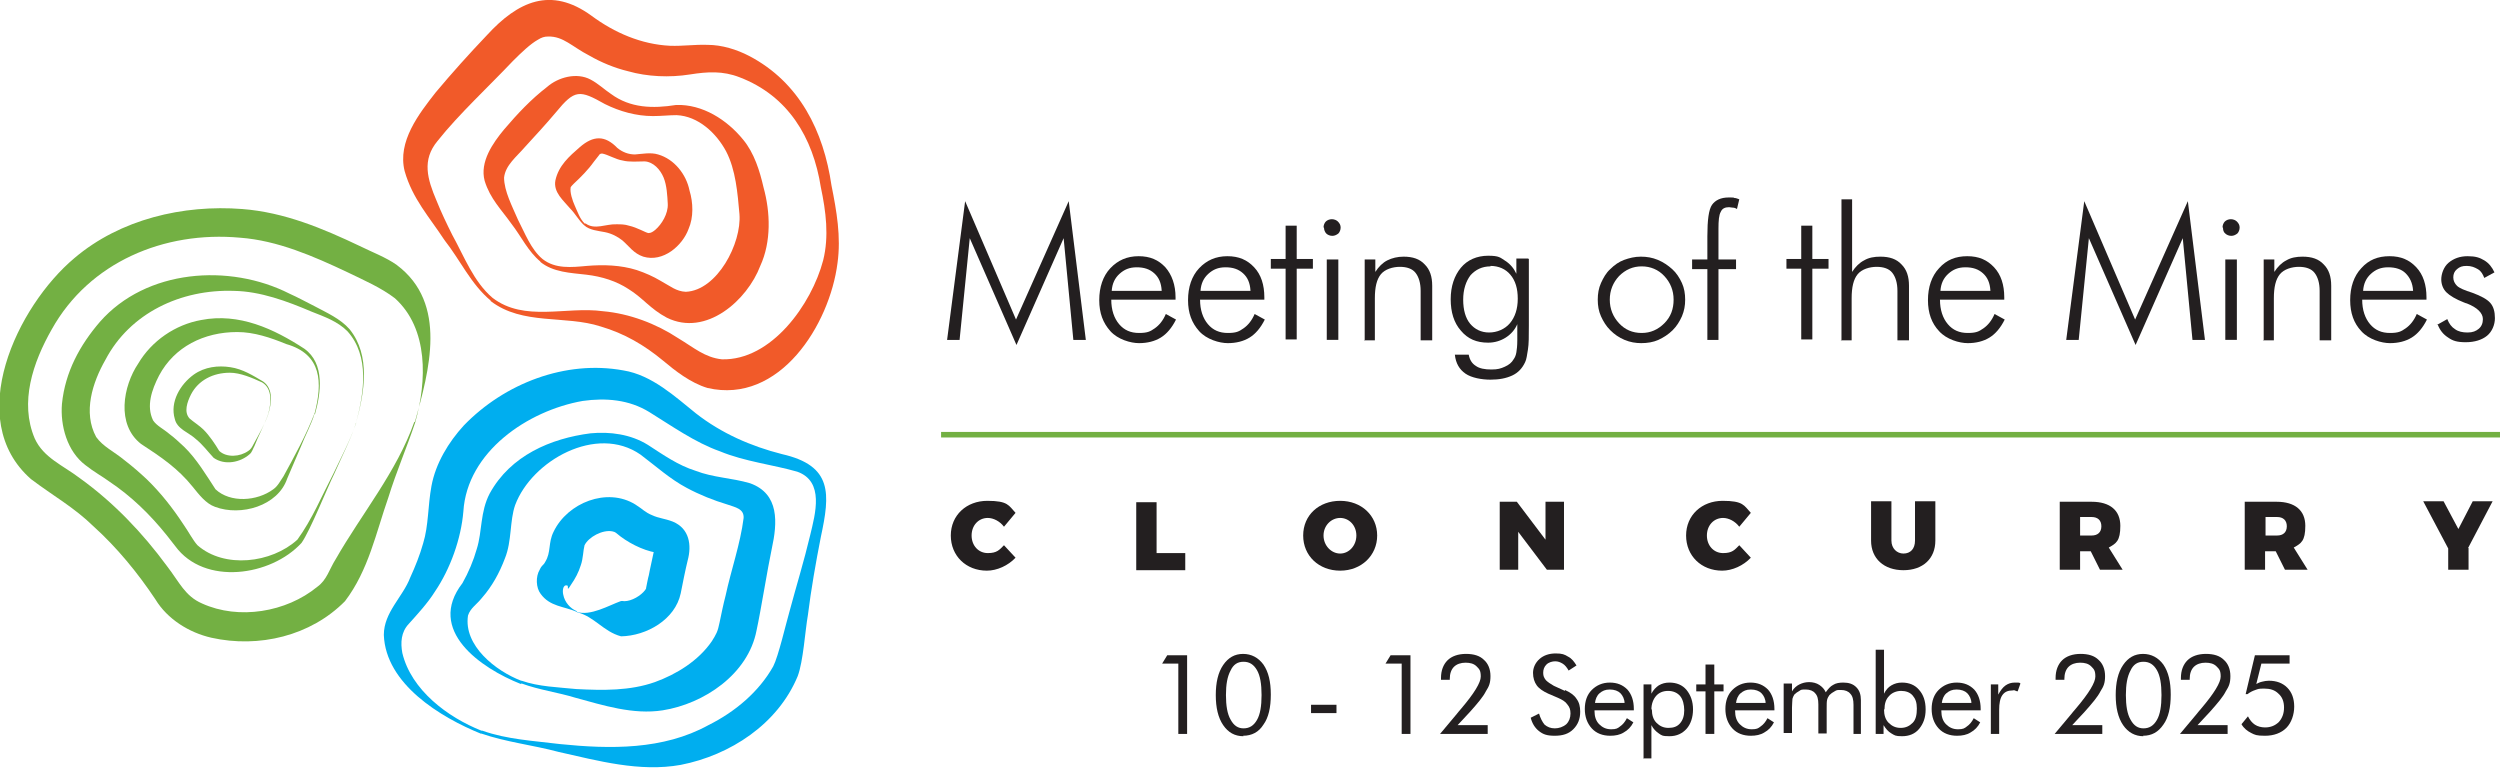 <?xml version="1.0" encoding="UTF-8"?>
<svg id="Layer_1" xmlns="http://www.w3.org/2000/svg" version="1.1" viewBox="0 0 540.6 169.6">
  <!-- Generator: Adobe Illustrator 29.2.1, SVG Export Plug-In . SVG Version: 2.1.0 Build 116)  -->
  <defs>
    <style>
      .st0 {
        fill: #73b043;
      }

      .st1 {
        fill: #00aeef;
      }

      .st2 {
        fill: #231f20;
      }

      .st3 {
        fill: #f15a29;
      }
    </style>
  </defs>
  <path class="st0" d="M89.8,91.3c-1.8,5.4-4.1,10.7-5.8,16.2-2.7,7.7-4.3,15.8-9.4,22.5-7.4,7.5-18.6,10.2-28.9,7.9-4.8-1.1-9.5-4-12.1-8.3-3.8-5.7-8.3-11.2-13.4-15.8-4.2-4.1-8.6-6.5-13.5-10.2-14.7-12.9-3-37.4,9.4-47.8,9.9-8.4,23.5-11.6,36.3-10.6,9.1.7,17.4,4.2,25.4,8,2.4,1.2,5.8,2.5,8,4.1,11.1,8.3,7,22.9,3.9,34h0ZM89.8,91.3c2.5-8.9,2.9-20.2-4.4-26.8-3-2.3-6.7-3.9-10.2-5.6-7.4-3.5-15.2-6.9-23.3-7.5-16.4-1.5-32.6,5.3-40.7,19.8-4.1,7.2-7,15.8-3.7,23.6,1.9,4.2,6.1,5.8,9.9,8.7,7.2,5.2,13.4,11.7,18.7,18.9,2.7,3.5,3.9,6.5,7.6,8.1,7.9,3.6,18.2,1.9,24.9-3.6,2.1-1.5,2.6-3.8,4-6,5.6-9.8,13.2-18.9,17-29.7h0Z"/>
  <path class="st0" d="M77,91.4c-1,3.3-3.3,7.8-4.7,11-1.5,3-5.2,12.3-7.1,15-6.6,7.2-21,9.3-27.3.7l-1.8-2.3c-3.6-4.5-7.7-8.5-12.5-11.7-1.5-1.1-3.2-2-5.1-3.5-4-3-5.5-8.6-5.1-13.3.7-6.9,3.9-12.7,8.2-17.7,10-11.4,28-12.7,41-6.1,1.8.8,3.6,1.8,5.4,2.7,2.6,1.4,5.6,2.7,7.6,5,4.6,5.7,3.2,13.7,1.4,20.2h0ZM77,91.4c1.7-6.4,3-14.4-1.9-19.8-2.1-2.1-4.9-3.1-7.7-4.2-5.4-2.3-11.1-4.4-16.8-4.5-11.5-.4-22.5,4.8-27.8,14.9-2.8,4.9-4.9,11.4-2,16.7,1.5,2.1,3.8,3.1,6.1,5,1.7,1.3,3.3,2.7,4.8,4.1,3,2.9,5.6,6.2,7.9,9.7,1.2,1.7,2.1,3.5,3.1,4.6,5.8,5.1,16,3.9,21.6-1.2,3.2-4.4,5.3-9.5,7.8-14.3,1.7-3.6,3.6-7.1,4.9-10.9h0Z"/>
  <path class="st0" d="M68,89.5c-.6,2.1-2.1,4.9-2.9,7l-3,7c-2,5.9-10,8.2-15.6,6.1-2-.7-3.5-2.7-4.8-4.3-3.2-4-6.9-6.5-11.2-9.3-5.4-4.2-3.9-12.5-.6-17.4,2.9-4.9,8-8.4,13.6-9.4,8.2-1.6,15.7,1.9,22.3,6.2,4.5,3.2,3.6,9.6,2.3,14.2h0ZM68,89.5c1.8-6.8,1.6-12.9-6.1-15.1-3.4-1.4-7-2.6-10.6-2.6-7.2,0-13.6,3.2-16.9,9.4-1.6,3.1-2.8,6.6-1.3,9.7.8,1.2,2.2,1.8,3.6,3,1.1.8,2.1,1.8,3.1,2.7,2.7,2.6,4.9,6.3,6.8,9.2,3.2,3,9,2.6,12.5,0,1-.7,1.5-1.8,2.2-2.8,2.4-4.4,4.9-8.9,6.7-13.6h0Z"/>
  <path class="st0" d="M58,89.5c-.7,2.1-2.2,4.9-3,7-.3.5-.5,1.3-1,1.7-2,1.8-5.4,2.5-7.8.8-1.4-1.5-2.3-2.8-3.9-4.1-1.5-1.4-4-2.1-4.5-4.3-1.1-3.7,1.2-7.5,4.1-9.6,2.4-1.7,5.3-2,7.9-1.6,2.7.4,4.9,1.8,7.1,3.1,2.3,1.6,1.8,4.8,1.1,7.1h0ZM58,89.5c.6-2.2,1-5.4-1.3-6.8-2.2-1-4.7-2.1-7-2.1-3.6,0-6.8,1.6-8.4,4.7-.8,1.6-1.6,3.8-.3,5.2.8.7,2.2,1.6,3,2.4,1.3,1.3,2.5,3.1,3.4,4.6,1.6,1.5,4.5,1.3,6.3,0,.5-.3.8-.8,1.1-1.4,1.2-2.2,2.5-4.4,3.3-6.8h0Z"/>
  <path class="st1" d="M104.3,158c5.3,1.9,11.2,2.2,16.8,2.9,10.8,1.1,22.3,1.3,32.1-4.1,5.8-2.9,10.9-7.2,14-12.7,1.1-2.1,2.8-9.4,3.5-11.8,1.5-5.6,3.2-11.1,4.5-16.6,1.1-4.6,3.1-11.6-2.8-13.7-5.2-1.5-11.4-2.2-16.7-4.4-5.4-1.9-10.6-5.6-15.3-8.5-4.4-2.7-9.4-3.1-14.4-2.4-11.9,2.1-25,11-25.8,23.9-.5,5.9-2.8,12.4-6.2,17.4-1.5,2.4-3.8,4.9-5.6,6.9-1.7,1.8-1.8,4.1-1.4,6.3,1.9,8,9.8,13.9,17.1,16.8h0ZM104.1,158.7c-8.9-3.6-20.7-10.8-21.1-21.4,0-4.9,4.1-8.2,5.7-12.4,1.1-2.4,2.1-4.9,2.8-7.4,1.2-3.9,1-8.1,1.8-12.4.9-4.9,3.7-9.5,7-13.1,8.8-9.1,22-14.2,34.5-11.9,6.2,1,11.2,5.7,15.7,9.3,5.5,4.3,11.9,7.1,18.6,8.8,11,2.5,10.4,8.6,8.4,17.9-1.1,5.6-2.1,11.3-2.8,16.9-.6,3.4-1,10-2.2,13.2-4.3,10.4-14.6,17.1-25.3,19.2-8.9,1.6-17.9-.9-26.4-2.8-5.6-1.5-11.3-2.1-16.8-4h0Z"/>
  <path class="st1" d="M112.8,147.2c3.7,1.3,7.9,1.4,11.8,1.8,5.8.3,11.6.4,17-1.5,4.7-1.7,9.4-4.6,12.3-8.8,1-1.6,1.3-2.1,1.7-4.1.4-1.9.8-3.9,1.3-5.8,1.2-5.6,3.2-11.2,3.9-16.8.1-2-1.8-2.3-3.5-2.9-3-.9-6-2.1-8.8-3.6-3.6-1.9-6.8-4.8-10-7.2-9.5-6.6-23.5,1.3-27.1,10.9-1.2,3.4-.7,7.8-2.2,11.5-1.2,3.2-2.8,6.1-5,8.6-1.1,1.4-2.5,2.2-3,3.8-1,6.5,6,12,11.5,14.1h0ZM112.6,147.9c-8.6-3.4-20.5-11.6-12.6-21.8,1.3-2.3,2.4-4.9,3.1-7.4,1.2-3.8.7-8,2.8-12,4.5-8.2,13.2-11.9,21.8-13,4.2-.4,8.7.2,12.4,2.5,3.4,2.2,6.5,4.4,10.3,5.6,3.9,1.5,7.7,1.5,11.8,2.7,6.4,2.3,5.9,8.6,4.7,14.1-.9,4.2-2.4,13.6-3.3,17.7-1.8,9.5-11.4,15.9-20.3,17.3-6.4,1-12.9-1.1-18.8-2.7-3.9-1.2-7.9-1.7-11.7-3.1h0Z"/>
  <path class="st1" d="M124.7,132.3c2.9,1,7-1.4,9.5-2.3.3-.1.6,0,.8,0,1.6,0,3.6-1.2,4.5-2.4.1-.2.3-.4.2-.4,0,0,.5-2.6.6-2.8.1-.7,1.1-5.1,1.2-5.7.1-.6,0-.5.1,0,.1.4.6,1,.9,1,0,0-.2,0-.6-.2-3-.5-6.4-2.3-8.6-4.2-.4-.3-.5-.3-.9-.4-2.1-.4-5.1,1.2-6,3-.3,1.1-.3,2.9-.8,4.3-.5,1.6-1.2,2.9-2.1,4.2-.3.4-.5.9-.7.9,0,0,0-.1,0-.3,0-.2,0-.4-.2-.4-.9-.2-1,1.2-.8,2,.3,1.6,1.5,3,3,3.6h0ZM124.7,132.3c-2.7-1.2-5.8-1.1-7.8-3.9-1-1.3-1.1-3.7-.2-5.2.5-1.1.8-.9,1.2-1.7,1.3-2.1.6-4.1,1.8-6.5,3-6.3,11.6-9.7,17.7-5.9,1.6,1,2.1,1.7,3.6,2.3,1.5.7,2.7.7,4.5,1.4,3.6,1.5,4.1,5.1,3.2,8.4-.4,1.6-1.2,5.5-1.5,7.1-1.2,5.7-7.4,9.2-12.9,9.3-3.8-1-5.8-4.3-9.5-5.2h0Z"/>
  <path class="st3" d="M106.5,64.4c6.9,5.3,15.9,1.8,23.9,2.9,5.7.5,11.5,2.7,16.2,5.8,3.5,2.1,5.8,4.2,9.5,4.6,10.7.3,19.4-11.9,21.9-21.4,1.3-5.2.6-10.6-.5-15.8-1.7-10.8-7.1-19.8-17.6-23.8-3.6-1.4-6.9-1.2-10.7-.6-4.4.7-9.2.5-13.4-.7-2.9-.7-5.8-1.9-8.4-3.4-3.7-1.9-5.6-4.2-8.9-4.1-.8,0-1.4.2-2.2.7-1.6.9-3.5,2.7-5.4,4.6-5.1,5.4-11.7,11.5-16.3,17.3-3.4,4.1-2.2,8.2-.2,12.9,1,2.5,2.2,5,3.4,7.4,2.6,4.7,4.6,10.1,8.7,13.6h0ZM106.1,65c-4.3-3.6-6.6-8.8-10-13.1-3.2-4.9-6.9-8.9-8.6-14.9-1.6-6.4,3.1-12.4,6.7-17,3.6-4.3,7.2-8.3,11.1-12.4,6.7-7.3,13.8-10.6,22.6-4.2,5,3.7,10.8,6.2,17,6.5,2.7.1,5.3-.3,8.1-.2,3.1,0,6.3,1,9,2.4,10.9,5.7,16.1,16.3,17.8,28,1.1,5.5,2.1,11.1,1.3,16.8-1.7,13.3-12.5,30.6-28.1,27-3.7-1.1-7.1-3.8-9.6-5.9-4.1-3.4-8.4-5.9-13.5-7.4-7.7-2.5-16.9-.2-23.8-5.5h0Z"/>
  <path class="st3" d="M117.3,56c2.8,2.2,6.3,1.8,9.6,1.5,3.6-.3,7.3-.2,10.8.9,1.8.6,3.6,1.4,5.1,2.3,2.2,1.2,3.4,2.3,5.5,2.4,6.8-.3,12.1-10.5,11.6-16.8-.4-4.5-.8-9.6-2.9-13.6-2.1-3.9-6-7.6-10.7-7.8-1.6,0-3.3.2-5.1.2-3.6,0-7.2-1-10.4-2.6-5.5-3.1-6.5-3.2-10.6,1.8-2.1,2.5-4.5,5.1-6.7,7.5-1.8,2.1-4.2,3.9-4.5,6.6,0,2.9,1.8,6.3,3,9.1,1.5,2.9,2.8,6.4,5.3,8.5h0ZM116.9,56.6c-2.7-2.2-4.2-5.5-6.3-8.2-2.2-3.1-4.6-5.4-5.8-9.3-1.1-4.1,1.8-8.2,4.2-11.1,2.9-3.4,5.8-6.5,9.3-9.2,2.4-2.1,6.4-3.2,9.4-1.6,1.7.9,2.9,2.1,4.4,3.1,4.2,3.1,9.1,3.2,14.1,2.4,5.7-.2,11,3.2,14.5,7.5,2.4,2.9,3.6,6.8,4.4,10.3,1.5,5.4,1.7,11.8-.7,17-2.8,7.4-11.7,15.4-20.2,11.2-3.6-1.9-5.2-4.3-8.3-6.2-2.6-1.7-5.7-2.7-9.1-3.1-3.4-.4-7.2-.5-10-2.8h0Z"/>
  <path class="st3" d="M126.6,48.3c2,1.5,4.4.1,6.7.2.9,0,1.8,0,2.7.3,1.8.4,3.6,1.5,4.2,1.6.6,0,1-.3,1.5-.7,1.4-1.2,2.8-3.5,2.7-5.6-.1-1.8-.2-4-.9-5.7-.7-1.7-2.2-3.4-4.1-3.5-1.4,0-3.3.2-4.8-.2-1.4-.2-3.2-1.3-4.4-1.5-.4,0-.6.2-.7.4l-1.1,1.4c-1.2,1.7-2.8,3.3-4.3,4.7-.2.2-.6.6-.7.8-.2,1.1.4,2.9.9,4,.6,1.3,1.1,2.9,2.2,3.9h0ZM126.3,48.7c-1.2-1.1-1.9-2.5-3-3.6-1.4-1.7-3.7-3.5-3.2-6.1.7-3.2,3-5.2,5.3-7.2,2.9-2.5,5.4-2.6,8.1.2,1.1.9,2.4,1.4,3.8,1.4,1.5-.1,3.4-.5,5,0,3.5,1,6.1,4.3,6.8,7.8.8,2.6.9,5.8-.2,8.3-1.3,3.6-5.5,7.3-9.8,6-2.1-.7-3.1-2.3-4.5-3.5-1-.8-2.3-1.5-3.8-1.8-1.5-.3-3.3-.4-4.5-1.5h0Z"/>
  <g>
    <path class="st2" d="M219.8,74.6l-10.1-23.1-2.2,22h-2.7l3.9-30,11,25.6,11.4-25.6,3.7,30h-2.7l-2.1-22-10.2,23.1h0Z"/>
    <path class="st2" d="M254.1,64.8h-13.8c0,2.2.6,4,1.7,5.3,1.1,1.3,2.5,1.9,4.3,1.9s2.4-.3,3.4-1,1.8-1.7,2.4-3.1l2.2,1.2c-.9,1.8-2,3.1-3.3,3.9s-2.9,1.2-4.7,1.2-4.6-.8-6.2-2.6-2.4-3.9-2.4-6.7.8-5.2,2.4-6.9,3.6-2.6,6.1-2.6,4.3.8,5.8,2.4c1.4,1.6,2.2,3.8,2.2,6.5v.5h0ZM251.2,62.8c-.1-1.6-.6-2.8-1.6-3.7s-2.2-1.3-3.8-1.3-2.7.5-3.7,1.4-1.6,2.1-1.7,3.7h10.8Z"/>
    <path class="st2" d="M273.3,64.8h-13.8c0,2.2.6,4,1.7,5.3,1.1,1.3,2.5,1.9,4.3,1.9s2.4-.3,3.4-1,1.8-1.7,2.4-3.1l2.2,1.2c-.9,1.8-2,3.1-3.3,3.9s-2.9,1.2-4.7,1.2-4.6-.8-6.2-2.6-2.4-3.9-2.4-6.7.8-5.2,2.4-6.9,3.6-2.6,6.1-2.6,4.3.8,5.8,2.4c1.5,1.6,2.2,3.8,2.2,6.5v.5h0ZM270.4,62.8c-.1-1.6-.6-2.8-1.6-3.7s-2.2-1.3-3.8-1.3-2.7.5-3.7,1.4-1.6,2.1-1.7,3.7h10.8,0Z"/>
    <path class="st2" d="M278,58.1h-3.2v-2.1h3.2v-7.2h2.4v7.2h3.5v2.1h-3.5v15.3h-2.4v-15.3Z"/>
    <path class="st2" d="M286.2,49.2c0-.5.2-1,.5-1.3s.8-.5,1.3-.5,1,.2,1.3.5c.4.4.6.8.6,1.3s-.2,1-.5,1.3c-.4.3-.8.5-1.3.5s-1-.2-1.3-.5-.5-.8-.5-1.3h0ZM286.9,73.5v-17.4h2.5v17.4h-2.5Z"/>
    <path class="st2" d="M295.1,73.5v-17.4h2.3v2.7c.7-1.1,1.6-2,2.6-2.5s2.2-.8,3.5-.8c2,0,3.5.5,4.6,1.7,1.1,1.1,1.6,2.6,1.6,4.6v11.8h-2.5v-10.7c0-1.7-.4-3-1.1-3.9s-1.9-1.3-3.4-1.3-3.2.5-4.1,1.6-1.3,2.8-1.3,5.2v9.1h-2.4,0Z"/>
    <path class="st2" d="M330.6,56v14.4c0,2.3,0,4-.2,5.2s-.3,2.1-.6,2.7c-.6,1.3-1.5,2.3-2.8,2.9s-2.8.9-4.7.9-4.1-.4-5.4-1.3c-1.3-.9-2.1-2.2-2.3-4.1h3c.2,1.1.7,1.9,1.5,2.4.8.6,2,.8,3.4.8s2-.2,2.9-.6,1.5-.9,1.9-1.6c.3-.4.5-.9.6-1.5.1-.6.2-1.4.2-2.6v-3.5c-.5,1.2-1.4,2.2-2.5,2.9-1.1.7-2.4,1.1-3.8,1.1-2.5,0-4.4-.8-5.9-2.6-1.5-1.7-2.2-4-2.2-6.8s.8-5.1,2.2-6.8,3.5-2.6,5.9-2.6,2.6.4,3.7,1.1,1.9,1.7,2.4,2.8v-3.3h2.5,0ZM322.3,57.6c-1.8,0-3.2.7-4.3,1.9-1,1.3-1.6,3.1-1.6,5.3s.5,4,1.5,5.2,2.4,1.9,4.1,1.9,3.4-.7,4.5-2,1.7-3.1,1.7-5.3-.5-3.9-1.6-5.2c-1-1.2-2.5-1.9-4.3-1.9h0Z"/>
    <path class="st2" d="M354.9,74.2c-1.2,0-2.4-.2-3.6-.7s-2.2-1.2-3.1-2.1c-.9-.9-1.5-1.9-2-3s-.7-2.3-.7-3.6.2-2.5.7-3.6,1.1-2.2,2-3c.9-.9,1.9-1.6,3-2s2.3-.7,3.6-.7,2.5.2,3.7.7,2.2,1.2,3.1,2,1.6,1.9,2.1,3,.7,2.3.7,3.6-.2,2.4-.7,3.6c-.5,1.1-1.1,2.1-2,3-.9.9-2,1.6-3.1,2.1s-2.4.7-3.7.7h0ZM355,72c1.9,0,3.5-.7,4.9-2.1s2-3.1,2-5.1-.7-3.7-2-5.1-3-2.1-4.9-2.1-3.5.7-4.9,2.1c-1.3,1.4-2,3.1-2,5.1s.7,3.7,2,5.1,2.9,2.1,4.9,2.1h0Z"/>
    <path class="st2" d="M369.2,73.5v-15.3h-3.3v-2.1h3.3v-5c0-3.5.3-5.8,1-6.8s1.9-1.6,3.6-1.6.8,0,1.2.1c.4,0,.8.2,1.1.3l-.5,2.1c-.3-.2-.6-.3-.9-.3-.3,0-.6-.1-.8-.1-.9,0-1.5.3-1.8,1-.4.7-.5,1.9-.5,3.7v6.6h3.8v2.1h-3.8v15.3h-2.4Z"/>
    <path class="st2" d="M389.5,58.1h-3.2v-2.1h3.2v-7.2h2.4v7.2h3.5v2.1h-3.5v15.3h-2.4v-15.3Z"/>
    <path class="st2" d="M398.2,73.5v-30.4h2.3v15.7c.7-1.1,1.6-2,2.6-2.5,1-.6,2.2-.8,3.5-.8,2,0,3.5.5,4.6,1.7,1.1,1.1,1.6,2.6,1.6,4.6v11.8h-2.5v-10.7c0-1.7-.4-3-1.1-3.9s-1.9-1.3-3.4-1.3-3.2.5-4.1,1.6-1.3,2.8-1.3,5.2v9.1h-2.4,0Z"/>
    <path class="st2" d="M433.3,64.8h-13.8c0,2.2.6,4,1.7,5.3,1.1,1.3,2.5,1.9,4.3,1.9s2.4-.3,3.4-1,1.8-1.7,2.4-3.1l2.2,1.2c-.9,1.8-2,3.1-3.3,3.9s-2.9,1.2-4.7,1.2-4.6-.8-6.2-2.6c-1.6-1.7-2.4-3.9-2.4-6.7s.8-5.2,2.4-6.9c1.6-1.8,3.6-2.6,6.1-2.6s4.3.8,5.8,2.4c1.5,1.6,2.2,3.8,2.2,6.5v.5h0ZM430.4,62.8c-.1-1.6-.6-2.8-1.6-3.7s-2.2-1.3-3.8-1.3-2.7.5-3.7,1.4c-1,.9-1.6,2.1-1.7,3.7h10.8,0Z"/>
    <path class="st2" d="M461.8,74.6l-10.1-23.1-2.2,22h-2.7l3.9-30,11,25.6,11.4-25.6,3.7,30h-2.7l-2.1-22-10.2,23.1Z"/>
    <path class="st2" d="M480.6,49.2c0-.5.2-1,.5-1.3s.8-.5,1.3-.5,1,.2,1.3.5c.4.4.6.8.6,1.3s-.2,1-.5,1.3c-.4.3-.8.5-1.3.5s-1-.2-1.3-.5c-.4-.3-.5-.8-.5-1.3h0ZM481.2,73.5v-17.4h2.5v17.4h-2.5Z"/>
    <path class="st2" d="M489.5,73.5v-17.4h2.3v2.7c.7-1.1,1.6-2,2.6-2.5,1-.6,2.2-.8,3.5-.8,2,0,3.5.5,4.6,1.7,1.1,1.1,1.6,2.6,1.6,4.6v11.8h-2.5v-10.7c0-1.7-.4-3-1.1-3.9s-1.9-1.3-3.4-1.3-3.2.5-4.1,1.6-1.3,2.8-1.3,5.2v9.1h-2.4,0Z"/>
    <path class="st2" d="M524.6,64.8h-13.8c0,2.2.6,4,1.7,5.3,1.1,1.3,2.5,1.9,4.3,1.9s2.4-.3,3.4-1c1-.7,1.8-1.7,2.4-3.1l2.2,1.2c-.9,1.8-2,3.1-3.3,3.9s-2.9,1.2-4.7,1.2-4.6-.8-6.2-2.6c-1.6-1.7-2.4-3.9-2.4-6.7s.8-5.2,2.4-6.9c1.6-1.8,3.6-2.6,6.1-2.6s4.3.8,5.8,2.4c1.5,1.6,2.2,3.8,2.2,6.5v.5h0ZM521.8,62.8c-.1-1.6-.7-2.8-1.6-3.7s-2.2-1.3-3.8-1.3-2.7.5-3.7,1.4c-1,.9-1.6,2.1-1.7,3.7h10.8Z"/>
    <path class="st2" d="M526.9,70.3l2.3-1.3c.4,1,.9,1.7,1.7,2.2.7.5,1.6.7,2.7.7s1.8-.3,2.4-.8.9-1.2.9-2.1c0-1.3-1.2-2.5-3.5-3.4-.2,0-.5-.2-.6-.2-1.8-.7-3.1-1.5-3.8-2.2s-1.1-1.7-1.1-2.8.5-2.7,1.6-3.6,2.4-1.4,4.1-1.4,2.6.3,3.6.9c1,.6,1.7,1.5,2.2,2.6l-2.2,1.2c-.3-.8-.7-1.5-1.4-1.9s-1.4-.7-2.4-.7-1.5.2-2.1.7-.8,1.1-.8,1.8.3,1.3.8,1.8c.5.5,1.7,1,3.3,1.5,1.9.7,3.2,1.4,3.9,2.2s1,1.9,1,3.3-.6,2.9-1.7,3.8-2.7,1.4-4.6,1.4-2.8-.3-3.8-1c-1.1-.7-1.8-1.6-2.3-2.9h0Z"/>
  </g>
  <g>
    <path class="st2" d="M213.6,112c-2,0-3.5,1.6-3.5,3.8s1.5,3.8,3.5,3.8,2.5-.7,3.5-1.7l2.5,2.7c-1.6,1.7-4,2.8-6.2,2.8-4.5,0-7.8-3.2-7.8-7.6s3.4-7.5,7.9-7.5,4.6,1,6.1,2.6l-2.5,3c-.9-1.2-2.3-1.9-3.5-1.9h0Z"/>
    <path class="st2" d="M250.1,108.5v11.1h6.2v3.7h-10.6v-14.7h4.4Z"/>
    <path class="st2" d="M297.8,115.8c0,4.3-3.4,7.6-8,7.6s-8-3.2-8-7.6,3.4-7.5,8-7.5,8,3.2,8,7.5ZM286.2,115.8c0,2.2,1.7,3.9,3.6,3.9s3.5-1.7,3.5-3.9-1.6-3.8-3.5-3.8-3.6,1.6-3.6,3.8Z"/>
    <path class="st2" d="M328,108.5l6.2,8.2v-8.2h4v14.7h-3.7l-6.2-8.2v8.2h-4v-14.7h3.7Z"/>
    <path class="st2" d="M372.6,112c-2,0-3.5,1.6-3.5,3.8s1.5,3.8,3.5,3.8,2.5-.7,3.5-1.7l2.5,2.7c-1.6,1.7-4,2.8-6.2,2.8-4.5,0-7.8-3.2-7.8-7.6s3.4-7.5,7.9-7.5,4.6,1,6.1,2.6l-2.5,3c-.9-1.2-2.3-1.9-3.5-1.9h0Z"/>
    <path class="st2" d="M411.6,119.7c1.5,0,2.5-1,2.5-2.8v-8.5h4.4v8.5c0,3.9-2.7,6.4-6.9,6.4s-7-2.5-7-6.4v-8.5h4.4v8.5c0,1.7,1.2,2.8,2.6,2.8Z"/>
    <path class="st2" d="M454.1,123.2l-2-4h-2.3v4h-4.4v-14.7h6.9c4,0,6.2,1.9,6.2,5.2s-.9,3.8-2.5,4.7l3,4.8s-5,0-5,0ZM449.8,115.8h2.5c1.3,0,2.1-.7,2.1-2s-.8-2-2.1-2h-2.5v4h0Z"/>
    <path class="st2" d="M494.1,123.2l-2-4h-2.3v4h-4.4v-14.7h6.9c4,0,6.2,1.9,6.2,5.2s-.9,3.8-2.5,4.7l3,4.8s-5,0-5,0ZM489.9,115.8h2.5c1.3,0,2.1-.7,2.1-2s-.8-2-2.1-2h-2.5v4h0Z"/>
    <path class="st2" d="M533.8,118.5v4.7h-4.4v-4.6l-5.4-10.2h4.4l3.2,6,3.1-6h4.3l-5.3,10.1h0Z"/>
  </g>
  <rect class="st0" x="203.5" y="93.4" width="337.2" height="1.2"/>
  <g>
    <path class="st2" d="M254.8,158.7v-15.2h-3.5l1.1-1.8h4.3v17h-2Z"/>
    <path class="st2" d="M268.9,159.2c-1.9,0-3.3-.8-4.4-2.4-1.1-1.6-1.6-3.8-1.6-6.5s.5-4.9,1.6-6.5,2.5-2.4,4.3-2.4,3.3.8,4.4,2.3c1.1,1.6,1.6,3.7,1.6,6.5s-.5,5-1.6,6.5c-1,1.6-2.5,2.4-4.4,2.4ZM268.9,157.5c1.3,0,2.2-.6,2.9-1.8.7-1.2,1-3,1-5.4s-.3-4.2-1-5.4c-.7-1.2-1.6-1.8-2.9-1.8s-2.2.6-2.8,1.9c-.7,1.3-1,3-1,5.3s.3,4.1,1,5.3c.7,1.3,1.6,1.9,2.8,1.9Z"/>
    <path class="st2" d="M283.5,152.4h5.5v1.8h-5.5v-1.8Z"/>
    <path class="st2" d="M303.1,158.7v-15.2h-3.5l1.1-1.8h4.3v17h-2Z"/>
    <path class="st2" d="M321.7,156.8v1.9h-10.3l3.6-4.3c.2-.3.6-.7,1-1.2,2.8-3.3,4.2-5.6,4.2-6.9s-.3-1.6-.9-2.2c-.6-.6-1.4-.8-2.4-.8s-1.9.3-2.5.9c-.6.6-.9,1.5-.9,2.6v.2h-1.9c0,0,0-.1,0-.2,0-.1,0-.2,0-.2,0-1.6.5-2.9,1.4-3.8.9-.9,2.3-1.4,4-1.4s3,.4,3.9,1.3c.9.8,1.4,2,1.4,3.5s-.3,2.2-1,3.3c-.6,1.2-1.8,2.6-3.4,4.4l-2.7,2.9h6.5Z"/>
    <path class="st2" d="M338.4,149.2c1.1.5,2,1.1,2.5,1.9.6.8.8,1.7.8,2.8,0,1.6-.5,2.8-1.5,3.8-1,1-2.3,1.4-4,1.4s-2.5-.3-3.4-1c-.9-.7-1.5-1.7-1.8-2.9l1.8-.9c.3,1,.7,1.8,1.2,2.4.6.5,1.3.8,2.2.8s1.8-.3,2.5-.9c.6-.6.9-1.4.9-2.3s-.2-1.4-.7-2c-.4-.6-1.1-1-2-1.4l-2.1-.9c-1.1-.5-2-1.1-2.5-1.8s-.8-1.6-.8-2.7.5-2.2,1.4-3,2.1-1.2,3.5-1.2,1.9.2,2.7.7c.8.4,1.3,1.1,1.8,1.9l-1.7,1.1c-.4-.7-.8-1.2-1.3-1.5s-1-.5-1.6-.5-1.4.2-1.9.7c-.5.5-.7,1.1-.7,1.8s.2,1.1.6,1.6c.4.4,1,.8,1.7,1.2l2.4,1.1Z"/>
    <path class="st2" d="M353.3,153.6h-8.5v.2c0,1.1.3,2.1,1,2.8.7.7,1.5,1.1,2.6,1.1s1.4-.2,1.9-.6c.6-.4,1.1-1,1.5-1.8l1.4.9c-.5,1-1.2,1.7-2.1,2.2-.8.5-1.8.7-2.9.7-1.6,0-3-.5-4-1.6-1-1.1-1.5-2.5-1.5-4.2s.5-3.1,1.5-4.1,2.3-1.6,3.9-1.6,2.8.5,3.8,1.5c.9,1,1.4,2.4,1.4,4.2v.4ZM351.3,152.1c0-.9-.4-1.7-.9-2.2s-1.3-.8-2.3-.8-1.6.3-2.2.8-.9,1.3-1,2.1h6.5Z"/>
    <path class="st2" d="M355.4,163.9v-15.9h1.7v2c.4-.8,1-1.4,1.6-1.8.7-.4,1.4-.6,2.3-.6,1.5,0,2.8.5,3.7,1.6.9,1.1,1.4,2.5,1.4,4.2s-.5,3.2-1.4,4.2c-.9,1-2.1,1.6-3.7,1.6s-1.7-.2-2.3-.6-1.2-1-1.6-1.8v7.2h-1.8ZM357.2,153.4c0,1.2.3,2.2,1,2.9.7.7,1.5,1.1,2.6,1.1s1.9-.3,2.5-1,.9-1.6.9-2.8-.3-2.4-.9-3.1-1.5-1.1-2.6-1.1-2,.4-2.6,1.1c-.6.7-1,1.7-1,2.9Z"/>
    <path class="st2" d="M368.8,149.5h-2v-1.5h2v-4.3h1.9v4.3h2v1.5h-2v9.2h-1.9v-9.2Z"/>
    <path class="st2" d="M383.7,153.6h-8.5v.2c0,1.1.3,2.1,1,2.8.7.7,1.5,1.1,2.6,1.1s1.4-.2,1.9-.6c.6-.4,1.1-1,1.5-1.8l1.4.9c-.5,1-1.2,1.7-2.1,2.2-.8.5-1.8.7-2.9.7-1.6,0-3-.5-4-1.6-1-1.1-1.5-2.5-1.5-4.2s.5-3.1,1.5-4.1,2.3-1.6,3.9-1.6,2.8.5,3.8,1.5c.9,1,1.4,2.4,1.4,4.2v.4ZM381.8,152.1c0-.9-.4-1.7-.9-2.2s-1.3-.8-2.3-.8-1.6.3-2.2.8-.9,1.3-1,2.1h6.5Z"/>
    <path class="st2" d="M400.8,158.7v-6.3c0-1.1-.2-1.9-.7-2.4-.4-.5-1.1-.8-2-.8s-.9,0-1.4.3c-.4.2-.8.5-1.1.8-.2.3-.4.6-.5,1s-.1,1-.1,1.8v5.5h-1.8v-6.3c0-1.1-.2-1.9-.7-2.4-.4-.5-1.1-.8-2-.8s-1,0-1.4.3c-.4.2-.8.5-1.1.8-.2.3-.3.6-.4.9,0,.4-.1,1-.1,1.9v5.5h-1.8v-10.7h1.8v1.7c.4-.7,1-1.2,1.6-1.5.6-.3,1.3-.5,2.1-.5s1.6.2,2.2.6,1.1.9,1.4,1.6c.5-.7,1-1.3,1.6-1.6.6-.4,1.4-.5,2.2-.5,1.2,0,2.1.3,2.8,1,.7.7,1,1.6,1,2.8v7.3h-1.8Z"/>
    <path class="st2" d="M405.6,140.5h1.8v9.5c.4-.8.9-1.4,1.6-1.8s1.4-.6,2.3-.6c1.5,0,2.8.5,3.7,1.6.9,1,1.4,2.4,1.4,4.2s-.5,3.1-1.4,4.2-2.2,1.6-3.7,1.6-1.6-.2-2.3-.6c-.7-.4-1.2-1-1.7-1.8v1.9h-1.7v-18.2ZM407.4,153.4c0,1.2.3,2.2,1,2.9s1.5,1.1,2.6,1.1,1.9-.4,2.6-1.1.9-1.8.9-3.1-.3-2.1-.9-2.8-1.5-1-2.5-1-2,.4-2.6,1.1c-.7.7-1,1.7-1,2.9Z"/>
    <path class="st2" d="M428.3,153.6h-8.5v.2c0,1.1.3,2.1,1,2.8.7.7,1.5,1.1,2.6,1.1s1.4-.2,1.9-.6c.6-.4,1.1-1,1.5-1.8l1.4.9c-.5,1-1.2,1.7-2.1,2.2-.8.5-1.8.7-2.9.7-1.6,0-3-.5-4-1.6-1-1.1-1.5-2.5-1.5-4.2s.5-3.1,1.5-4.1,2.3-1.6,3.9-1.6,2.8.5,3.8,1.5c.9,1,1.4,2.4,1.4,4.2v.4ZM426.3,152.1c0-.9-.4-1.7-.9-2.2s-1.3-.8-2.3-.8-1.6.3-2.2.8-.9,1.3-1,2.1h6.5Z"/>
    <path class="st2" d="M430.5,158.7v-10.7h1.6v2.2c.5-.9,1-1.6,1.6-2,.6-.4,1.2-.6,2-.6s.4,0,.6,0c.2,0,.4,0,.6.2l-.6,1.7c-.2,0-.4-.1-.6-.2s-.4,0-.5,0c-1,0-1.7.3-2.2,1s-.7,1.8-.7,3.2v5.2h-1.8Z"/>
    <path class="st2" d="M454.6,156.8v1.9h-10.3l3.6-4.3c.2-.3.6-.7,1-1.2,2.8-3.3,4.2-5.6,4.2-6.9s-.3-1.6-.9-2.2c-.6-.6-1.4-.8-2.4-.8s-1.9.3-2.5.9c-.6.6-.9,1.5-.9,2.6v.2h-1.9c0,0,0-.1,0-.2,0-.1,0-.2,0-.2,0-1.6.5-2.9,1.4-3.8.9-.9,2.3-1.4,4-1.4s3,.4,3.9,1.3c.9.8,1.4,2,1.4,3.5s-.3,2.2-1,3.3c-.6,1.2-1.8,2.6-3.4,4.4l-2.7,2.9h6.5Z"/>
    <path class="st2" d="M463.5,159.2c-1.8,0-3.3-.8-4.4-2.4-1.1-1.6-1.6-3.8-1.6-6.5s.5-4.9,1.6-6.5,2.5-2.4,4.3-2.4,3.3.8,4.4,2.3c1.1,1.6,1.6,3.7,1.6,6.5s-.5,5-1.6,6.5c-1.1,1.6-2.5,2.4-4.4,2.4ZM463.5,157.5c1.3,0,2.2-.6,2.9-1.8s1-3,1-5.4-.3-4.2-1-5.4c-.7-1.2-1.6-1.8-2.9-1.8s-2.2.6-2.8,1.9c-.7,1.3-1,3-1,5.3s.3,4.1,1,5.3c.7,1.3,1.6,1.9,2.8,1.9Z"/>
    <path class="st2" d="M481.7,156.8v1.9h-10.3l3.6-4.3c.2-.3.6-.7,1-1.2,2.8-3.3,4.2-5.6,4.2-6.9s-.3-1.6-.9-2.2c-.6-.6-1.4-.8-2.4-.8s-1.9.3-2.5.9c-.6.6-.9,1.5-.9,2.6v.2h-1.9c0,0,0-.1,0-.2,0-.1,0-.2,0-.2,0-1.6.5-2.9,1.4-3.8.9-.9,2.3-1.4,4-1.4s3,.4,3.9,1.3c.9.8,1.4,2,1.4,3.5s-.3,2.2-1,3.3c-.6,1.2-1.8,2.6-3.4,4.4l-2.7,2.9h6.5Z"/>
    <path class="st2" d="M486,150.1h-.4c0,0,2-8.4,2-8.4h7.5v1.8h-6.1l-1.1,4.4c.4-.2.8-.4,1.3-.5.4-.1.9-.2,1.4-.2,1.7,0,3,.5,4,1.5s1.5,2.4,1.5,4.1-.6,3.5-1.7,4.6-2.7,1.7-4.6,1.7-2.2-.2-3-.6-1.6-1-2.1-1.9l1.4-1.7c.4.8.9,1.4,1.5,1.8.6.4,1.4.6,2.2.6,1.2,0,2.2-.4,3-1.2.7-.8,1.1-1.8,1.1-3.1s-.4-2.3-1.2-3c-.8-.8-1.8-1.1-3.1-1.1s-1.3.1-1.9.3c-.6.2-1.2.5-1.7.9Z"/>
  </g>
</svg>
